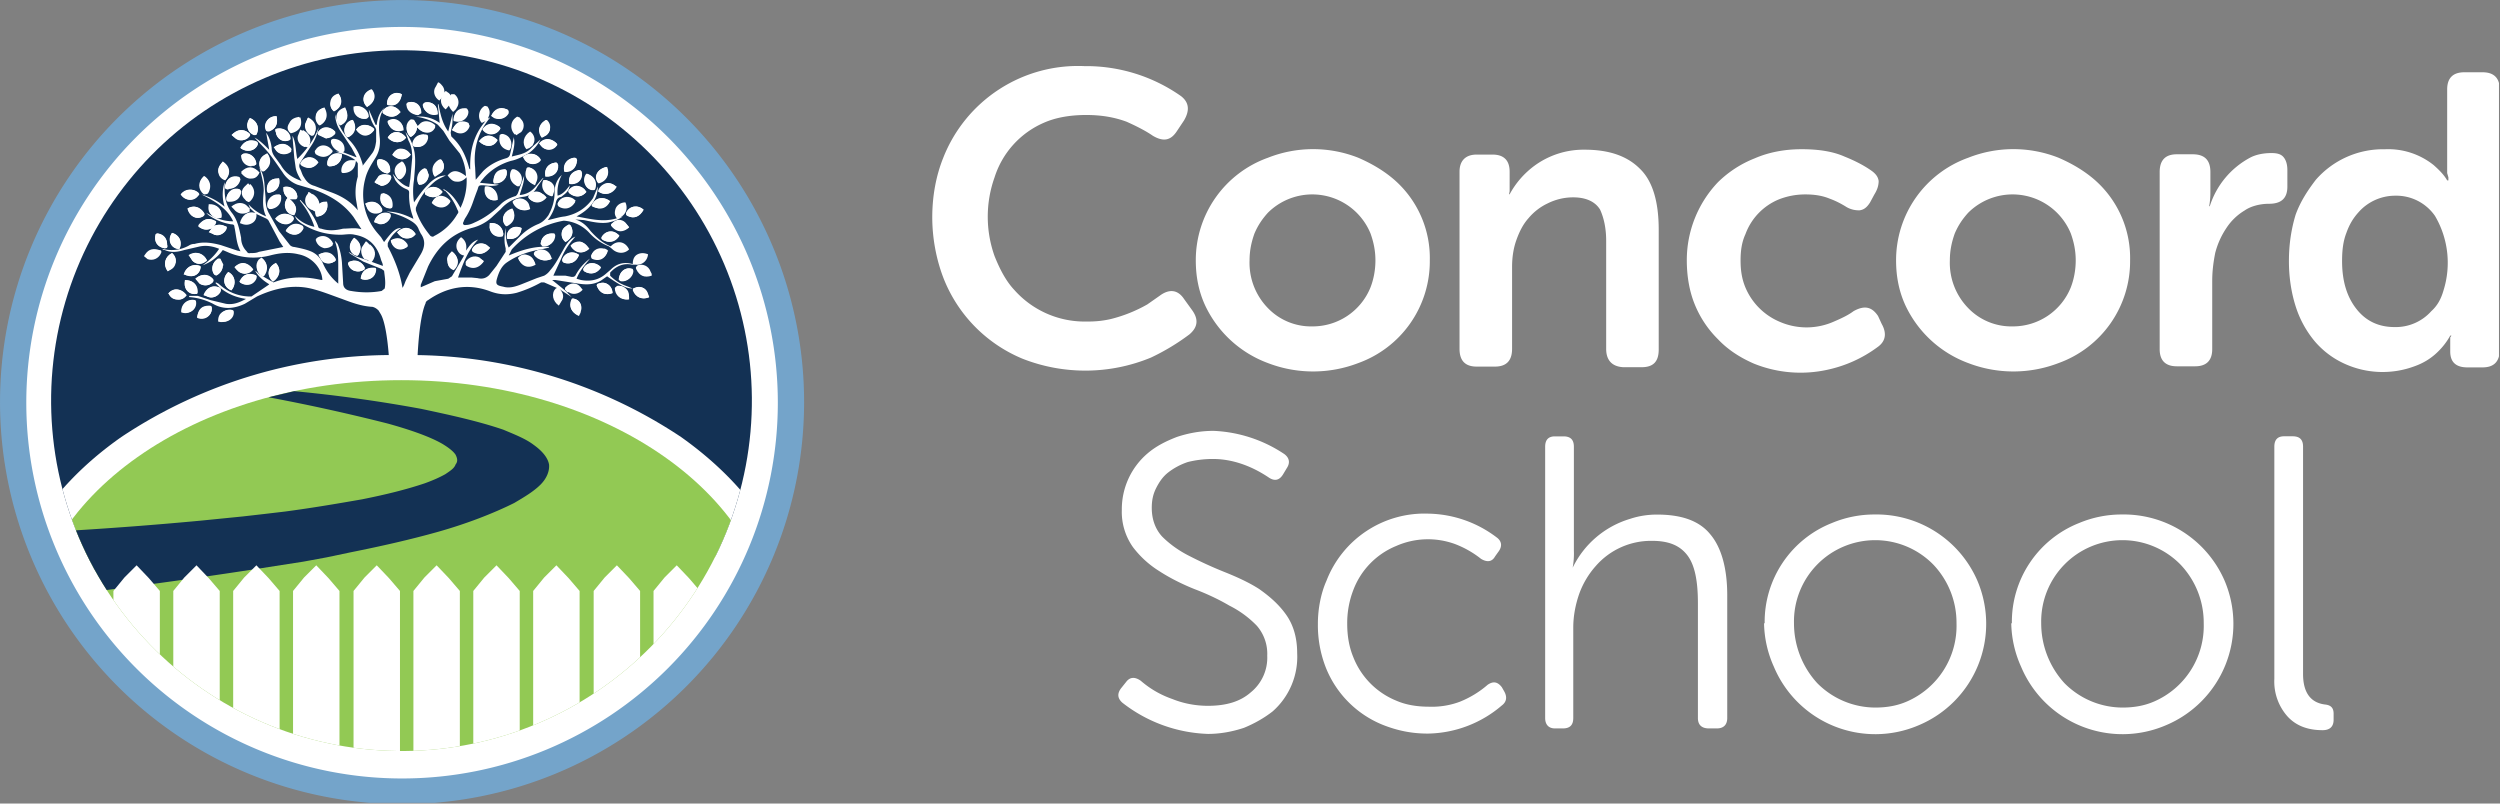 <svg viewBox="0 0 1705 548" xmlns="http://www.w3.org/2000/svg" xml:space="preserve" style="fill-rule:evenodd;clip-rule:evenodd;stroke-linejoin:round;stroke-miterlimit:2"><rect x="0" y="0" width="1705" height="548" fill="#808080" stroke="none"/><g transform="translate(-96.2 -52.7)"><path style="fill:none" d="M96.2 52.7h1704.3v547.5H96.2z"/><clipPath id="a"><path d="M96.2 52.7h1704.3v547.5H96.2z"/></clipPath><g clip-path="url(#a)"><path d="M0-125.6A62.9 62.9 0 1 1-.1.1 62.9 62.9 0 0 1 0-125.6" style="fill:#fff;fill-rule:nonzero" transform="matrix(-4.167 0 0 4.167 370.2 588.9)"/><path d="M-63.8-63.8a63.8 63.8 0 1 0 0 127.6 63.8 63.8 0 0 0 0-127.6" style="fill:#fff;fill-rule:nonzero" transform="matrix(0 -4.167 -4.167 0 366.4 61.9)"/><path d="M0-.4c0-3.5.6-6.8 1.8-9.8a23.7 23.7 0 0 1 23.1-15 27 27 0 0 1 15.8 4.9c1.3 1 1.5 2.3.5 4L40-14.5c-1 1.5-2.2 1.7-3.9.7-1-.7-2.5-1.5-4.3-2.3-1.9-.7-4-1.1-6.6-1.1-2.6 0-5 .4-7 1.3A14.5 14.5 0 0 0 10.2-7a19.2 19.2 0 0 0 0 12.9c.8 2 1.8 4 3.2 5.5a15.4 15.4 0 0 0 12 5.2 16 16 0 0 0 3.8-.4 23.5 23.5 0 0 0 6-2.4l2-1.4c1.6-1.2 3-1 4 .5l1.3 1.8c1.1 1.5 1 2.8-.4 4a36.2 36.2 0 0 1-6.3 3.8 28.1 28.1 0 0 1-21 .2 23.6 23.6 0 0 1-13-13.3C.7 6.5 0 3.1 0-.5" style="fill:#fff;fill-rule:nonzero" transform="matrix(4.167 0 0 4.167 732 202.8)"/><path d="M0 0a10.6 10.6 0 0 0 3 7.8 9.8 9.8 0 0 0 7.3 3 10.2 10.2 0 0 0 9.5-6.4c.5-1.3.8-2.8.8-4.4 0-1.6-.3-3-.8-4.4A10.3 10.3 0 0 0 3-7.8c-.9 1-1.6 2-2.2 3.4C.3-3 0-1.6 0 0m-8.8 0A17.8 17.8 0 0 1 3-16.8a20.1 20.1 0 0 1 14.8 0c2.3 1 4.3 2.2 6 3.7A17 17 0 0 1 29.5 0a17.7 17.7 0 0 1-11.7 16.8 20.6 20.6 0 0 1-14.8 0A18.4 18.4 0 0 1-7.3 7.3c-1-2.2-1.5-4.6-1.5-7.3" style="fill:#fff;fill-rule:nonzero" transform="matrix(4.167 0 0 4.167 948.4 230.3)"/><path d="M0-28.2C0-30 1-31 2.8-31h2.6c1.9 0 2.8 1 2.8 2.8V-25l-.1.5h.1a14.2 14.2 0 0 1 4.1-4.7 13.6 13.6 0 0 1 8.2-2.6c3.9 0 6.9 1 9 3.1 2.1 2 3.1 5.4 3.1 10V.9c0 2-.9 2.9-2.8 2.9h-3C25 3.7 24 2.7 24 .8v-17.7c0-2.1-.4-3.8-1-5.1-.8-1.3-2.3-2-4.4-2-1.6 0-3 .4-4.2 1a9.2 9.2 0 0 0-3.1 2.4c-.9 1-1.5 2.2-2 3.6s-.7 2.9-.7 4.4V.8c0 2-1 2.9-2.8 2.9h-3C.9 3.7 0 2.7 0 .8v-29Z" style="fill:#fff;fill-rule:nonzero" transform="matrix(4.167 0 0 4.167 1091.6 287.3)"/><path d="M0 0a18.5 18.5 0 0 1 5.1-12.8 18 18 0 0 1 6-3.9c2.3-1 4.9-1.5 7.7-1.5 2.9 0 5.2.4 7 1.2 2 .8 3.4 1.6 4.4 2.3.7.5 1.1 1 1.2 1.7 0 .7-.2 1.4-.7 2.2L30-9.5c-.5.8-1 1.2-1.7 1.3a4 4 0 0 1-2.1-.5c-.8-.5-1.7-1-2.8-1.4-1.2-.5-2.5-.7-4-.7-1.6 0-3 .3-4.3.8a9.8 9.8 0 0 0-5.5 5.7C9-3 8.8-1.6 8.8 0s.2 2.9.7 4.2a10.5 10.5 0 0 0 5.6 5.8 11 11 0 0 0 9 0c1.4-.6 2.4-1.1 3.2-1.7 1.8-1 3-.7 4 .8l.6 1.3c.9 1.6.6 2.9-.7 3.8a21.3 21.3 0 0 1-8.2 3.7 20.4 20.4 0 0 1-12-1c-2.3-1-4.3-2.3-5.9-4a17 17 0 0 1-3.8-5.7C.4 5 0 2.5 0 0" style="fill:#fff;fill-rule:nonzero" transform="matrix(4.167 0 0 4.167 1246.6 230.3)"/><path d="M0 0a10.6 10.6 0 0 0 3 7.8 9.8 9.8 0 0 0 7.3 3 10.2 10.2 0 0 0 9.5-6.4c.5-1.3.8-2.8.8-4.4 0-1.6-.3-3-.8-4.4A10.3 10.3 0 0 0 3-7.8c-.9 1-1.6 2-2.2 3.4C.3-3 0-1.6 0 0m-8.8 0A17.8 17.8 0 0 1 3-16.8a20.1 20.1 0 0 1 14.8 0c2.3 1 4.3 2.2 6 3.7A17 17 0 0 1 29.5 0a17.7 17.7 0 0 1-11.7 16.8 20.6 20.6 0 0 1-14.8 0A18.4 18.4 0 0 1-7.3 7.3c-1-2.2-1.5-4.6-1.5-7.3" style="fill:#fff;fill-rule:nonzero" transform="matrix(4.167 0 0 4.167 1426 230.3)"/><path d="M0-28.7c0-2 1-2.9 2.8-2.9h2.6c2 0 2.9 1 2.9 2.9v3.3a12.5 12.5 0 0 1-.2 2.3h.1a13.7 13.7 0 0 1 6.7-8c1-.5 2.2-.7 3.4-.7 1 0 1.6.2 2 .7.4.5.6 1.2.6 2.1v2.7c0 1.9-1 2.8-3 2.8-1.5 0-3 .4-4 1.1a9.2 9.2 0 0 0-3 2.9c-.8 1.2-1.4 2.5-1.8 4-.3 1.5-.5 3-.5 4.6V.3c0 1.9-1 2.8-2.8 2.8h-3C.9 3.1 0 2.1 0 .3v-29Z" style="fill:#fff;fill-rule:nonzero" transform="matrix(4.167 0 0 4.167 1569.1 289.6)"/><path d="M0 12.9c0 3.3.8 5.9 2.4 7.9 1.6 2 3.7 2.9 6.2 2.9a7.8 7.8 0 0 0 6-2.6c1-.9 1.6-2 2-3.4a15.1 15.1 0 0 0-1.4-12.2 7.7 7.7 0 0 0-6.5-3.3 8 8 0 0 0-6 2.7c-.9 1-1.5 2-2 3.4C.2 9.6 0 11 0 12.9m-8.7 0c0-2.8.4-5.3 1.1-7.6.8-2.2 2-4 3.3-5.7A14.6 14.6 0 0 1 7-5.4 11.9 11.9 0 0 1 15-2.8c.9.8 1.7 1.6 2.2 2.5h.2v-.5l-.2-.7v-13.7c0-1.9 1-2.8 2.8-2.8h3c1.9 0 2.8 1 2.8 2.8v42.6c0 2-1 2.9-2.8 2.9h-2.5c-1.9 0-2.8-.9-2.8-2.6v-2.3l.2-.3h-.2c-.6 1.1-1.4 2.1-2.4 3-.9.8-2 1.5-3.4 2a15 15 0 0 1-11.5-.4A14 14 0 0 1-4.5 26a16.8 16.8 0 0 1-3.1-5.7c-.7-2.2-1.1-4.7-1.1-7.4" style="fill:#fff;fill-rule:nonzero" transform="matrix(4.167 0 0 4.167 1693.5 177)"/><path d="M0 39.4c-.8-.7-.9-1.5-.2-2.4l.8-1c.6-.8 1.4-.9 2.4-.2 1.5 1.3 3.2 2.3 5.2 3 2 .8 4 1.1 5.8 1.1 3 0 5.3-.7 7-2.2a7.3 7.3 0 0 0 2.7-6 7 7 0 0 0-1.7-4.9 16.5 16.5 0 0 0-4.5-3.3c-1.7-1-3.6-1.9-5.7-2.7-2-.8-4-1.8-5.7-2.9a16 16 0 0 1-4.4-4A10 10 0 0 1-.1 7.8a12 12 0 0 1 4.2-9.2c1.4-1.2 3-2 4.8-2.7 1.8-.6 3.8-1 6-1a22.5 22.5 0 0 1 11.6 3.8c.8.6 1 1.4.4 2.3l-.6 1c-.6 1-1.4 1.2-2.4.5-3-2-6.1-3-9.1-3-1.5 0-2.9.2-4.1.5-1.2.4-2.3 1-3.2 1.7-.9.7-1.5 1.6-2 2.6s-.7 2-.7 3.2c0 1.9.6 3.5 1.7 4.7 1.2 1.2 2.7 2.3 4.5 3.2a67 67 0 0 0 5.7 2.6c2 .8 4 1.7 5.7 2.8 1.7 1.2 3.2 2.5 4.4 4.2 1.2 1.7 1.8 3.8 1.8 6.3a11.9 11.9 0 0 1-4 9.5c-1.4 1.1-3 2-4.7 2.7-1.8.6-3.8 1-5.9 1a24 24 0 0 1-14-5.1" style="fill:#fff;fill-rule:nonzero" transform="matrix(4.167 0 0 4.167 861.7 367.8)"/><path d="M0 0C0-2.4.5-5 1.4-7A17.2 17.2 0 0 1 18-18a19 19 0 0 1 11.4 4c.7.6.8 1.4.1 2.3l-.5.7c-.5.9-1.3 1-2.3.4a16 16 0 0 0-4.2-2.4 12.9 12.9 0 0 0-9.7.3 12.6 12.6 0 0 0-7 7.2 15 15 0 0 0-1 5.5c0 2 .3 3.8 1 5.5a12.7 12.7 0 0 0 7 7.1c1.6.7 3.4 1 5.4 1a13 13 0 0 0 5-.8 16 16 0 0 0 4.6-2.8c.9-.6 1.6-.5 2.3.4l.4.7c.5.9.4 1.7-.4 2.3A19 19 0 0 1 18 18c-2.7 0-5-.5-7.3-1.4a16.8 16.8 0 0 1-9.4-9.4A19 19 0 0 1 0 .1" style="fill:#fff;fill-rule:nonzero" transform="matrix(4.167 0 0 4.167 995 478)"/><path d="M0-44.4c0-1.1.5-1.7 1.6-1.7H3c1.2 0 1.7.6 1.7 1.7v17a12.7 12.7 0 0 1-.2 2.8 15.3 15.3 0 0 1 9.4-8c1.5-.5 3-.7 4.4-.7 4 0 6.9 1 8.7 3.2 1.8 2.1 2.8 5.5 2.8 10V0c0 1.1-.6 1.7-1.7 1.7h-1.3C25.6 1.7 25 1.1 25 0v-18.8c0-3.6-.5-6.2-1.7-7.8-1.2-1.6-3-2.4-5.8-2.4a12 12 0 0 0-9.2 4.1 14 14 0 0 0-2.7 4.5c-.6 1.7-1 3.6-1 5.6V0c0 1.1-.5 1.7-1.7 1.7H1.6C.6 1.7 0 1.1 0 0v-44.4Z" style="fill:#fff;fill-rule:nonzero" transform="matrix(4.167 0 0 4.167 1150 542.4)"/><path d="M0-.3a14.5 14.5 0 0 0 3.8 9.8 13.4 13.4 0 0 0 9.5 4c1.9 0 3.6-.3 5.2-1A13.5 13.5 0 0 0 26.6-.3a13.8 13.8 0 0 0-3.8-9.6A13.3 13.3 0 0 0 0-.3m-4.8 0a17.4 17.4 0 0 1 11-16.4 18 18 0 0 1 7-1.4A18 18 0 0 1 30-7.3a18 18 0 0 1-9.6 23.7A18 18 0 0 1-3.3 6.8 18 18 0 0 1-4.9-.3" style="fill:#fff;fill-rule:nonzero" transform="matrix(4.167 0 0 4.167 1319.7 479)"/><path d="M0-.3a14.5 14.5 0 0 0 3.8 9.8 13.4 13.4 0 0 0 9.5 4c1.9 0 3.6-.3 5.2-1A13.5 13.5 0 0 0 26.6-.3a13.8 13.8 0 0 0-3.8-9.6A13.3 13.3 0 0 0 0-.3m-4.8 0a17.4 17.4 0 0 1 11-16.4 18 18 0 0 1 7-1.4A18 18 0 0 1 30-7.3a18 18 0 0 1-9.6 23.7A18 18 0 0 1-3.3 6.8 18 18 0 0 1-4.9-.3" style="fill:#fff;fill-rule:nonzero" transform="matrix(4.167 0 0 4.167 1488.3 479)"/><path d="M0-44.7c0-1.1.5-1.7 1.6-1.7H3c1.2 0 1.7.6 1.7 1.7v37.2c0 3 1.2 4.7 3.6 5 1 .1 1.4.6 1.4 1.5v1c0 1.1-.6 1.7-1.8 1.7-2.4 0-4.3-.7-5.7-2.2A8.6 8.6 0 0 1 0-6.7v-38Z" style="fill:#fff;fill-rule:nonzero" transform="matrix(4.167 0 0 4.167 1647.3 543.6)"/><path d="M0-122.9A61.5 61.5 0 1 0 .1.1a61.5 61.5 0 0 0-.1-123M0 4.3a65.8 65.8 0 1 1 .1-131.6A65.8 65.8 0 0 1 0 4.3" style="fill:#74a4ca;fill-rule:nonzero" transform="matrix(4.167 0 0 4.167 370.2 583.2)"/><g transform="matrix(4.167 0 0 4.167 .2 .7)"><clipPath id="b"><path d="M61.3 27.7a57.3 57.3 0 1 0 54.9 100.7A57.3 57.3 0 0 0 61.3 27.7Z" clip-rule="nonzero"/></clipPath><g clip-path="url(#b)"><path d="M-77.7-77.7c-27.4 0-49.6 34.8-49.6 77.7 0 43 22.2 77.7 49.6 77.7C-50.3 77.7-28 42.9-28 0c0-43-22.2-77.7-49.6-77.7" style="fill:#133154;fill-rule:nonzero" transform="matrix(0 -1 -1 0 87.2 -10.5)"/><path d="M0 94.2a80 80 0 0 1-45.8-13.4c-12.7-9-19.7-20.9-19.7-33.7 0-12.8 7-24.8 19.7-33.7A80 80 0 0 1 0 0a80 80 0 0 1 45.8 13.4c12.7 9 19.7 20.9 19.7 33.7 0 12.8-7 24.8-19.7 33.7A80 80 0 0 1 0 94.2" style="fill:#fff;fill-rule:nonzero" transform="translate(88.7 70.6)"/><path d="M0-25.1c.7 1 2 1 2.7.2.3-.4.3-.5 0-.7-1-.6-2-.5-2.7.5m-25.5 1.5v-.1c.6 0 1-.3 1.4-.7v-.3c-.3-.4-.8-.7-1.4-.7-.6 0-1 .2-1.4.7 0 .2-.1.4.1.5l1.3.6m34.8.8.4.4c.6.8 1.8.8 2.4 0 .2-.2.2-.3 0-.5-.9-.8-2-.8-2.8.1m7.8 5c-.8 1-.3 2.4 1 2.6.2 0 .3 0 .4-.3.3-1.1-.2-2-1.4-2.4M6.4-9C5.1-9.5 4-8.8 4-7.6c0 .3 0 .4.3.4 1.2 0 2-.6 2.1-1.8m-41.6-12.2c-1.2.4-1.7 1.7-.9 2.6.2.3.4.3.6.1.9-.7 1-1.8.3-2.7m9.3-7.5c-.7.2-1.2.6-1.3 1.3 0 .6 0 1.2.6 1.6 1.2-.7 1.4-1.8.7-3m32.6 8.2.4.6c.5.7 1.7.7 2.3.1.2-.2.2-.3 0-.5-.6-.8-1.7-1-2.7-.2m-27.8 17c-.1 0-.4 0-.7.2l-.2.2c.2.6.5 1 1 1.2.6.2 1.2.1 1.6-.2.1-.1.2-.3.1-.4-.3-.6-.8-1-1.8-1m-16.4 1.4c-.9-1.2-2-1.3-3-.4.4.6.8 1 1.5 1.1.6 0 1.1-.2 1.5-.7m9-12.7c0 .3-.3.5-.4.8-.3.7 0 1.6.7 2 .3.2.5.2.6-.2.6-1 .3-2-.8-2.6m-5.4 4.4.3.3c.8.8 1.9.8 2.5 0 .2-.3.2-.4 0-.7-1-.7-2-.5-2.8.4M-48.4 2c-.8-1.1-2.1-1.3-3-.3.4.6.8 1 1.6 1 .6 0 1-.2 1.4-.7m14.3-24.2.3.5c.6.8 1.8.8 2.5.2v-.5c-.8-1-1.8-1-2.8-.2m15 15.4-.6.9c-.3.6-.1 1.5.4 2 .3.1.5.2.7-.1.7-1 .6-2-.4-2.8M10.5-14c-.2-.2-.4-.5-.7-.6-.7-.5-1.6-.3-2.1.3-.1.2-.2.3 0 .5.8.9 2 .8 2.8-.2m-31.4-14.9v.5c0 1 1 1.7 2 1.5l.3-.3c0-1.1-1.2-2-2.3-1.7m7.5 1c-.7-1.2-2-1.3-2.8-.4-.2.3-.2.4 0 .6 1 .7 2 .6 2.8-.3M22.3-.6l.3.3c1 .2 2.1-.7 2.1-1.7l-.1-.3c-1-.4-2.2.4-2.3 1.7M6-15.8c.8-1 .5-2.2-.5-2.7-.4-.2-.5-.1-.7.3-.3 1 0 2 1.2 2.4m-55.3 1.3c.7 1.1 2.1 1.2 2.8.2.2-.1.2-.3 0-.5-.8-.7-2-.6-2.8.3m32.8-1.4c.8-.1 1.5-.7 1.6-1.4l-.1-.3c-.5-.3-1.5-.3-2 .2l-.6 1 1.1.5m38.4.1c-.5-.4-1-.6-1.7-.4-.6.2-1 .6-1.2 1.2 1.1.8 2.4.4 3-.8M19.4-2.5c-.9-1-2.2-1-2.8 0-.2.3-.1.5.1.6 1 .6 2 .4 2.7-.6m-66.1 8.2c1.1.5 2.3-.2 2.4-1.4 0-.3 0-.5-.4-.5-1.2 0-1.8.6-2 1.9m24.1-34.4c-.6.2-1.2.6-1.3 1.4 0 .6.1 1.1.6 1.5 1.2-.7 1.5-1.7.7-3m49 16.9c-1-1-2.4-.7-2.9.4 0 .3 0 .4.2.5 1 .5 2 .2 2.6-1m-77.9 5.8c0-1-.6-1.7-1.6-1.9 0 0-.3 0-.3.2-.3 1.1.3 2 1.4 2.2.5 0 .5 0 .5-.5m65-12c1.1.2 2.1-.7 2-1.8 0-.4-.1-.5-.5-.5-1.1.2-1.8 1.1-1.5 2.3m-51.2-1h.5l.2-.4c0-1-1.1-1.8-2.1-1.5l-.3.2c0 1 .7 1.8 1.7 1.8m-3.5 5.8c1 0 1.7-.6 1.8-1.6l-.2-.3c-1-.3-2 .2-2.2 1.3 0 .5 0 .6.5.6m55.6-3c1.3.2 2.2-.6 2-1.8 0-.3-.1-.4-.5-.4-1.1.3-1.7 1-1.5 2.3M-41.1 1.2c.9-1 .6-2.4-.5-3-1 1-.8 2.5.5 3m1.4-1.3c1 .7 2.2.5 2.7-.6.1-.4.1-.5-.3-.6-1.1-.4-2 0-2.4 1.2M-47-.7l.7.8c.6.4 1.5.4 2-.1.3-.2.3-.4 0-.7-.7-.8-1.8-.8-2.7 0m20.1-19c-.7-1-2-1.1-2.7-.2-.3.3-.3.4 0 .7 1 .6 2 .5 2.7-.5M17-14.9l-.3-.4c-.7-.7-1.8-.7-2.5 0-.2.2-.2.4 0 .6 1 .8 2 .7 2.8-.2m3.9 1.5c-1-.8-2.3-.6-2.8.4-.1.3 0 .5.3.6 1 .5 2 .1 2.5-1m-36.4-4.5.4-.3c.1-1.2-.5-2-1.7-2l-.3.1c-.3 1 .5 2 1.6 2.2m-18.3-7.3v.6c.2 1 1.1 1.6 2 1.3.2 0 .4-.2.4-.3 0-1.2-1.3-2-2.4-1.6m-7.2 1 .6.5c.7.5 1.7.4 2.2-.2.2-.2.3-.4 0-.6-.9-.8-2-.7-2.8.3M20.4-19c-1.6.3-2.2 1.6-1.4 2.7 1.3-.3 1.9-1.5 1.4-2.7M-23-21c-1.2-.5-2.4.3-2.4 1.5 0 .2.1.4.4.4 1.2 0 2-.8 2-2m33.3 3.6c1.2.2 2.2-.6 2-1.8 0-.3-.1-.5-.4-.4-1.2.2-1.8 1-1.6 2.2m-61.1 9.3c-.8 1-.3 2.4.9 2.6.2.1.3 0 .4-.2.3-1.1-.2-2.1-1.3-2.4m21-16.9-.4 1c-.2.7.2 1.5 1 1.8.2.1.3 0 .4-.2.5-1 .2-2-1-2.6m34.2 3.4c.6-1.2 0-2.5-1.2-2.6-.3 0-.4 0-.4.3-.2 1.2.4 2.1 1.6 2.3M-46.9 2.9c-1.2-.4-2.4.6-2.3 1.8 1.4.5 2.6-.5 2.3-1.8m2.2-15.7c-.1.7 0 1.3.5 1.8.4.4 1 .5 1.5.3.2-1.3-.7-2.2-2-2m58.3 6c1.1-.7 1.4-1.7.8-2.7l-.2-.2c-.6.3-1 .6-1.2 1.2-.1.7 0 1.2.6 1.7m-61.8-5.5c.3 1.3 1.4 1.9 2.5 1.3.2-.2.3-.3.2-.5-.6-1-1.7-1.4-2.7-.8m5.7 9.4h.1l-.5-1c0-.2-.3-.2-.4-.1-.9.5-1.2 1.7-.6 2.5l.3.2c.7-.3 1.1-1 1.1-1.6m42-20.4c1 1.1 2.4 1 3-.2-1-1-2.2-1-3 .2m3 9.6c.1-1.3-.8-2.3-2-2.1-.3 1.4.6 2.5 2 2.1m-26-17.4c-.7.3-1.2.7-1.3 1.4-.1.6 0 1.1.5 1.5 1.3-.6 1.5-1.8.8-2.8M1.2-9.8v.8c.1 1 1 1.6 2 1.4.1 0 .2-.1.2-.4 0-1.1-1-1.9-2.2-1.8M-48.6-.4c-.4 1.2.4 2.3 1.6 2.2.3 0 .4 0 .4-.4 0-1.1-.8-1.9-2-1.8m12.4-3.7-.3.5c-.6.8-.5 1.9.3 2.4.2.1.3.2.5 0 .7-1 .6-2.1-.5-3m-5.4-11.2c1 0 1.8-.6 2-1.6l-.2-.3c-1.1-.3-2 .2-2.3 1.3 0 .5 0 .6.5.6m8.3-1.7h-.3c-1.1 0-1.8.9-1.6 2 0 .3 0 .4.5.3 1.1-.3 1.7-1.1 1.4-2.3m-6.3-5c1 .8 2.4.5 2.8-.5.1-.3 0-.5-.2-.6-1-.4-2 0-2.6 1m51 8 .2-.8c.1-.8-.4-1.7-1.2-1.8-.2 0-.4-.2-.5.1-.4 1.1.2 2.2 1.4 2.5M14.5-6c.7 1.2 2 1.3 3 .4-.4-.6-.8-1-1.5-1.1-.6 0-1.2.2-1.5.7m-13-21.3.4.3c1 .4 2 0 2.4-.8 0-.3 0-.5-.3-.6-1-.4-2 0-2.5 1M-51.5-2c.7-.2 1.2-.6 1.3-1.4 0-.6-.1-1-.6-1.5-1.2.6-1.5 2-.7 3M1.2-5.7l-.5-.5c-.9-.5-1.9-.2-2.3.6-.2.2-.1.3 0 .5 1 .6 2 .4 2.8-.6m-15.9-7.1c0-1-.5-1.7-1.5-1.9l-.3.2c-.4 1 .1 2 1 2.2.7.2.8 0 .8-.5m-19-14.5c-1.2-.1-2.1 1-1.7 2.2 0 .2.2.3.5.2 1-.3 1.5-1.1 1.2-2.4m-8.8 7.4c-.4.5-.8 1-.7 1.8.2.6.5 1 1.1 1.2 1-1 .8-2.2-.4-3m23.7-9c1.2-.7 1.5-1.8.7-2.8-1.4.5-1.8 2-.7 2.9m28.6 5 .7-.4c.6-.6.8-1.5.3-2.2-.2-.3-.4-.4-.7-.1-.9.6-1 1.7-.3 2.7M-5-25l.8.4c.8.3 1.6 0 2-.8.2-.4.1-.5-.3-.7-1-.4-2 0-2.5 1.1m-23.6-2-.4.9c-.2.7.2 1.6 1 2 .2 0 .4 0 .5-.3.4-1 0-2-1-2.5m49 21.7-.7-.3c-.9-.3-1.7.3-2 1 0 .4 0 .5.3.6 1.1.4 2-.1 2.4-1.3m-28.8-7.9c1 1 2.3 1 3-.1-1-1.2-2.5-1.1-3 .1m23.5-.2-.5-.4c-.8-.5-2-.2-2.4.7 0 .2 0 .3.2.5 1 .6 2.1.3 2.7-.8m-39.7 7c-.5-1.2-1.8-1.6-2.8-.8.2.8.7 1.2 1.4 1.4.5 0 1-.1 1.4-.5m34-.2.3.4c1 .2 2-.7 2-1.8l-.1-.2c-1.2-.3-2 .5-2.2 1.6M-19.2-13l.3.6c.4.8 1.4 1.1 2.1.7.4-.1.5-.3.3-.6-.6-1-1.6-1.3-2.7-.7m-26.3-4.5c-1 .9-1 2.2 0 2.8.3.2.4.2.6 0 .6-1 .4-2.1-.6-2.8m13.3 8.9c1 1 2.3.8 2.9-.3 0-.2 0-.4-.2-.5-1-.6-2-.3-2.7.8m-2 8.3c1-.8 1.3-2 .4-3-1.3.6-1.6 2.1-.5 3m-14.5-1.1.5.2c1 .3 1.9-.2 2.1-1.1 0-.2.2-.4-.1-.5-1.2-.4-2.2.2-2.5 1.4m29 .6.3.1c1 .3 2-.3 2.1-1.4 0-.3 0-.4-.3-.4-1.2-.1-2 .5-2.2 1.7m10.4-23.5c-1 0-1.7.7-1.8 1.7l.1.2c1.1.4 2.1-.2 2.3-1.3 0-.5 0-.6-.6-.6m-1-3.2.5-.3c0-1.3-.9-2-2-1.8-.3 0-.4.2-.3.5.1.9.9 1.5 1.9 1.6M-45.6 2c.3 0 .5.2.8.3.8.2 1.7-.2 2-1 0-.3 0-.5-.3-.6-1.1-.4-2 .1-2.5 1.3M24-9.1l-.5-.6c-.6-.6-1.6-.6-2.3 0-.2.1-.2.3 0 .5.8.9 1.8 1 2.8.1M5-12c-1.4.3-2 1.4-1.4 2.4.2.3.3.4.6.2 1-.6 1.3-1.5.7-2.6M-43 6.3h.4c1 .2 2-.6 1.9-1.6 0-.2-.2-.3-.3-.3-1-.2-2.1.4-2 1.9M-13-19.8l-.6.3c-.7.6-.8 1.6-.3 2.3.2.3.4.3.7.1.8-.7 1-1.7.2-2.7M.2-3.6-.5-4c-.8-.4-1.7-.1-2.1.6-.2.3-.2.4 0 .6 1 .6 2 .4 2.8-.7m-4.9-23 .5.1c1 .1 1.9-.7 1.9-1.6 0-.3-.2-.5-.5-.5-1.1 0-1.9.8-1.9 2M8.7-3c-.2-.7-.6-1.2-1.3-1.4-.6-.2-1.1 0-1.5.4.5 1.3 1.6 1.7 2.8 1M-8.8-17.7l-.3-.9h-.3c-1 .3-1.5 1.5-1 2.5 0 0 .1.1.2 0 .8 0 1.4-.8 1.4-1.6M-48-4.5l.6.9c.6.6 1.5.6 2.1.1.2-.1.3-.2.1-.4-.6-1-1.7-1.3-2.8-.6m10-11.7-.7.7c-.5.6-.4 1.5.1 2 .2.3.4.3.6.1.8-.8.9-1.9 0-2.8m43.3-8.1.7-.5c.6-.7.6-1.7 0-2.3-.2-.1-.3-.2-.5 0-1 .7-1 2-.2 2.8M-33-14.4h-.6c-1 0-1.7 1.1-1.4 2 0 .2.2.3.3.3 1.2-.1 2-1.1 1.7-2.3m3.2-12.7c-.7.1-1.3.3-1.6 1-.3.5-.3 1 0 1.6 1.5-.3 2-1.3 1.6-2.6M27.3 2.3l-.3-.8c-.4-.8-1.3-1-2-.7-.3 0-.4.1-.3.4.4 1.1 1.5 1.6 2.6 1.1m-48.5-29c-1.2.3-1.8 1.7-1 2.6.1.2.3.3.5.1 1-.6 1.1-1.7.5-2.7m29 14.5-.2-.7a1.6 1.6 0 0 0-2.3-.7c-.2.2-.3.3-.1.5.5 1.1 1.5 1.5 2.6 1m-33.3-1.2h-.5c-1 .2-1.6 1.2-1.3 2.2 0 .1.1.3.4.2a1.8 1.8 0 0 0 1.4-2.4m7.8 3.3.9.3c.7.2 1.6-.4 1.8-1.2 0-.2 0-.4-.2-.5-1.1-.4-2.2.2-2.5 1.4m2.7 3.1c.3 1.3 1.5 1.8 2.5 1.1.3-.1.3-.3.1-.5-.6-1-1.6-1.2-2.6-.6m7.7-20.7c0-.5-.1-1-.5-1.5-.4-.4-1.2-.6-1.7-.4l-.2.4a1.8 1.8 0 0 0 2.4 1.5m-8.2 3.8c.9 1 2.3 1 3 0-.9-1.2-2.3-1.2-3 0M-10.9-8c-.8-1.2-2-1.3-3-.3.4.6.8 1 1.6 1 .6 0 1-.2 1.4-.7m-10.1.6c-1 1-.9 2.2 0 2.8.5.2.6.2.8-.2.5-1 .2-1.9-.8-2.6m7.8-23.5c-1.1-.5-2.2.1-2.4 1.3 0 .4 0 .5.4.5 1 .1 1.8-.5 2-1.8m24.6 27-.2-.5c-.4-1-1.5-1.4-2.4-.8-.2.1-.3.2-.1.5.5 1 1.6 1.3 2.7.7M24 2.7c0-.5 0-1-.2-1.4-.3-.5-1-.9-1.7-.8l-.3.3c0 1.2 1 2 2.2 1.9m-50.8-7.3.4.7c.5.7 1.4.9 2.1.4.3-.1.4-.3.2-.6-.6-1-1.6-1.2-2.7-.5m12-16.4c1 1 2.3 1 3 0-.4-.5-1-1-1.6-.9-.6 0-1.1.4-1.4 1m8.2 6c-.8-1-2.1-1.1-2.8-.1v.5c1 .7 2.1.6 2.8-.4m8.8-1.4c1 0 1.8-.8 1.8-1.8 0-.5-.2-.5-.6-.4-1 .2-1.5.8-1.6 1.8 0 .3 0 .5.4.4M-36.5-18c-.9-1-2-1-3 0 .4.5 1 1 1.7.9.6 0 1-.3 1.3-1m28.6.6.8-.4c.8-.4 1-1.4.5-2.1-.1-.2-.2-.3-.5-.2-1 .6-1.4 1.6-.8 2.7m30.3 9.8-.4-.4c-.8-.6-1.8-.4-2.4.4-.2.3-.2.5.2.7 1 .5 2 .3 2.6-.7m-43-17.4c.6 1 2 1.2 2.7.3.2-.2.3-.4 0-.6-.9-.7-2-.6-2.7.3M-4.8-28c.2-.2.5-.4.6-.7.5-.7.3-1.7-.4-2.2h-.5c-.8 1-.6 2 .3 2.9M15.8-4.6c-1-.7-2.2-.4-2.7.7 0 .3 0 .5.3.6 1.1.3 2-.2 2.4-1.3M-12.9-25c0-1.2-1.1-2-2.2-1.6-.3 0-.4.2-.3.5.4 1.1 1.4 1.5 2.5 1.1m-11.6 3.5c-.8-1-2.2-1.1-2.8-.1-.2.2-.1.3 0 .5 1 .7 2 .6 2.8-.4M-38-27c-.8 1.1-.5 2.4.6 2.8.3 0 .4 0 .5-.3.4-1 0-2-1.1-2.5M21.3 1.7c0-.6-.3-1.2-.8-1.5-.5-.3-1-.3-1.6-.1-.2.1-.2.2-.1.5.4 1 1.3 1.5 2.5 1M-5-5.1c-.5.5-.8 1-.7 1.8.1.6.4 1 1 1.2 1-.9.9-2.1-.3-3M8.6-16l.2-.5c.5-1 0-2-.8-2.3-.3-.1-.5 0-.6.3-.4 1 0 2 1.2 2.5m7.2 21.4c.1-.3.3-.5.3-.8.3-.8-.1-1.7-1-2-.2-.1-.4 0-.5.3-.4 1 0 2 1.2 2.5M-44-9.2l.2-.4c.2-.4.2-.5-.3-.7-.9-.4-1.7 0-2.3.7-.2.3-.1.4.1.5.6.4 1.2.5 2 .1l-.5.7 1 .4c.7.3 1.5-.2 1.8-.9.2-.3.1-.4-.2-.5a2 2 0 0 0-1.8 0m33.3-16.2.3.3c.8.8 2 .8 2.5 0 .1-.2.3-.3 0-.5-.5-.6-1.5-.8-2.2-.3l-.5.4-.6-1c0-.1-.3-.2-.4 0-1 .5-1 2-.2 2.7.6-.3 1-.8 1.1-1.6m-20.9 11.8h1c.2 0 .3-.2.3-.3 0-1.2-1.1-2-2.2-1.7-.1.9 0 1.2.7 1.8h-.1c-.4.4-.5 1.3-.3 1.8.2.6.8 1 1.4 1 .6-1 .3-1.8-.8-2.6" style="fill:#fff;fill-rule:nonzero" transform="translate(102 58.8)"/><path d="m0-33.8-1-.9-.3-.7c.8.9 1.7 1.5 2.9 2-.7-1.4-.5-2.8-.4-4.2 0-1.2-.3-2.3-.6-3.4l-.1-.4c.5.8.7 1.6.8 2.5l.2 2.4c0 1 .1 1.7.5 2.5L3.7-31l1.8 2.3c.2.2.5.3.7.3 1 .2 2 .4 2.9.8.8.4 1.4 1 1.8 1.9a8.7 8.7 0 0 0 2.5 3.3V-25.2c0-1.3 0-2.6-.5-4v-.2l.4.5c.4 1 .6 1.9.7 3l.2 3.4c0 .8.5 1.2 1.3 1.3 1.7.3 3.4.3 5 0l.5-.4c.2-1 0-2-.1-2.9l-.4-.3-3-1.2-2-1.2a1 1 0 0 1-.4-.4l1.1.7 2.3.8 2.2.8c0-.4-.2-.7-.3-1-.6-2.3-2-3.7-4.3-4.1-.8-.2-1.6 0-2.3 0-2.4 0-4.5-.6-6.5-1.9-.4-.3-.8-.6-1-1.2a6 6 0 0 0 3.2 1.8A13 13 0 0 0 7.1-36l.1-.1.9 1c.8 1 1.5 2 2 3.3 0 .2.2.4.5.4 1.2.4 2.4.3 3.6 0 1 0 2-.2 3 .1l-1.3-2c-1.7-2.3-4-3.6-6.5-4.5l-2.7-.8a5 5 0 0 1-2.4-2c-1-1.4-2-3-3.2-4.2l-1.4-1.5c.8.4 1.6 1.2 2.4 2l-.5-2.8c.5.7.8 1.6.9 2.5 0 .7.3 1.2.7 1.7l.8 1.1c.8 1.4 2 2.1 3.4 2.6-.5-.8-.9-1.5-1-2.4L6.2-43l-.3-3.6c.6 1.1.5 2.5.8 3.8 1.5-1.5 2.8-3.2 3.5-5.2A7.8 7.8 0 0 1 9-45l-1.7 2.6c-.3.4-.4.8-.1 1.3.2.4.3.9.6 1.3.4.7.9 1.2 1.7 1.4l2.6 1c1.7.6 3.3 1.5 4.5 3l-.3-1.8a9 9 0 0 1 .3-3.7V-42c0-.2-.2-.3-.3-.5l-.1.5c-.2 1-1 1.5-2 1.5-.2 0-.3-.1-.3-.4 0-1 .8-1.8 1.8-1.7h.5c-1-.8-2.1-1-3.2-1.4h.6c-.8-.3-1.2-.8-1.4-1.5 0-.4 0-.5.4-.6 1 0 2 .7 1.8 2l-.2.2 2.1.8h.1l-.8-1.5-2-3a5 5 0 0 1-.7-2.5 10 10 0 0 0 2.5 4.4c1 1.1 1.6 2.4 2 3.8v.2l1.6-2.1c.4-.6.5-1.2.6-1.9v-1.9l-.1-.3c-.7-.9-1-2-1.1-3l1.1 2.5h.2c.1-1 .4-2 1.3-2.8-1.1 1.5-1 3.3-.8 5 .1 1.2-.1 2.2-.7 3.2-.7 1.1-1.4 2.2-1.7 3.5a9.7 9.7 0 0 0 2 8.8l.6.7.5.8c1.5-2 2-2.3 2.8-2.3a5.3 5.3 0 0 0-2.2 2.5v.5c1.1 2.1 2 4.3 2.4 6.7v.1c.3-.4.4-.9.6-1.3l.6-1.2 1.8-3c.7-1.2.8-2.3 0-3.4l-.3-.6c-.3-.9-1-1.3-1.7-1.7-1.1-.6-2.3-1-3.6-1.3 1.6 0 3 .5 4.4 1.2l-.1-.4a10 10 0 0 1-.6-3.8c0-.3 0-.4-.3-.6-.8-.3-1.5-.8-2-1.6l-.4-1c1.2 1.5 1.9 2 2.7 2.2l.2-1.4.3-3.4c0-1-.1-1.9-.6-2.8l-.5-1.4c.8 1 1.3 2.2 1.5 3.4.2 1.5 0 3-.1 4.4-.2 1.2-.2 2.5 0 3.7.7-1 1.4-2 2.2-2.8.8-.9 1.8-1.6 3-1.6-.6.3-1.3.6-1.8 1a10.4 10.4 0 0 0-3.1 4.3v.4c.5 1.6 1.4 3 2.4 4.2.2.1.4.2.6 0a9 9 0 0 0 3.8-3.6c.2-.2.2-.4 0-.7a9.3 9.3 0 0 0-2-3.1c-.2 0-.3-.2-.3-.3 1.3.7 2.1 1.8 2.8 3.1a10 10 0 0 0 1-5c-.5.5-1 .8-1.7.7-.6 0-1-.5-1.4-1 .8-1 1.7-.9 3 .1a8.2 8.2 0 0 0-1-3.7l-1.7-2.1-1-1.6-.9-1c-1-.7-2.2-1.1-3.4-1.3H26c1.5-.2 2.9.2 4 1l-.3-3 .1-.1c.3 1.6.6 3.1 1.6 4.5l.7-2.9v1.1c0 .7-.2 1.4-.3 2l.1.6.4.4c1.3 1.3 2 2.9 2.5 4.7 0 0 0 .2.2.3-.1-2.9.5-5.6 2.5-7.9l-.6.3c-.8-.8-.5-2.3.5-2.8l.4.1c.4.5.5 1.1.2 1.7l-.1.3.3-.2v.1c-2 2.4-2.7 5.1-2.4 8.1l.1 2 1.2-1.4c1-1 2.3-1.7 3.7-2.1.4-.1.6-.3.7-.6l.6-2.7v-.2c.3 1 0 2-.3 3.2 1.1-.3 2.1-.4 3-1.2l.5-.5 1.2-1.1a6 6 0 0 1-2 2.3c-.9.5-1.8 1-2.8 1.2a9.5 9.5 0 0 0-4.4 2.7l-.5.6-.2.3 3.1.3c-.8.3-1.7.2-2.5.1-.8 0-.8 0-1 .7a56 56 0 0 0-.7 1.9c-.3.9-.7 1.8-1.2 2.6a3 3 0 0 0-.4.8c-.2.3 0 .6.4.5.5 0 1-.2 1.4-.4 1.6-.7 3-1.7 4.3-3 .6-.6 1.4-1 2.3-1.3.2 0 .4-.3.5-.5l1-2.8v-.2c.1 1.2-.4 2.2-.7 3.3 1.1-.1 2-.6 2.7-1.5l1-1.2.2-.1-1 1.4c-.5 1-1.3 1.6-2.4 1.7a6 6 0 0 0-3.6 2l-1.2 1.1c-1 1-2.3 1.7-3.6 2-3.4 1-5.6 3.2-7.1 6.3l-1.2 3v.4l2.3-1 2.2-.4.6-.4 2-3.4c-.7-.1-1-.6-1.2-1.1-.2-.8.1-1.4.7-1.9.7.5 1 1.2.8 2.2.6-.8 1-1.5 2-1.8-1.7 1.7-2.5 4-3.3 6.2h2.2l1 .1c.8.2 1.4 0 1.9-.5l1.2-1.5 1.5-2.3v-.6c-.3-1-.2-2.2 0-3.3 0 1 0 2.1.5 3.2l1.9-1.9a9 9 0 0 1 2.8-1.9c.8-.3 1.3-.8 1.8-1.5.6-1.1 1-2.3 1-3.6 0-1 .2-1.8.8-2.6l.4-.4a6 6 0 0 0-.7 3.4c.7-.2 1.2-.6 2-1.7-.1.7-.4 1.1-.9 1.5l-.5.4c-.6.1-.8.5-.9 1-.2 1-.7 2-1.3 2.8 1-.2 1.8-.5 2.8-.6 2-.4 3.5-1.4 4.6-3l.8-1.9c-.1 2.4-1.5 3.8-3.5 4.9 2.2.4 4.4 1 6.6.3-.4-.5-.4-1-.2-1.6.3-.7 1-1 1.6-1 .4.9.2 1.9-.9 2.5l.5-.2c-.7.5-1.5.8-2.4 1-1.3.2-2.6-.1-4-.4l-1.4-.1.3.1c1 .4 1.6 1 2.2 1.8.9 1 2 2 3.3 2.5 1-1.1 2.4-.8 3 .5-.8.8-2 .7-2.8-.1l-.5-.4a8.4 8.4 0 0 1-3.2-2.2 6.2 6.2 0 0 0-4.2-2 15 15 0 0 0-8.5 4.7l-.5 1c2.1-.9 4.3-1.6 6.6-1.4v.1l-1.3.3c-2 .3-4 1-5.7 2.2-.8.6-1.2 1.5-1.5 2.5-.3 1-.1 1.2 1 1.4 1 .3 2 0 3-.4l2.5-1 1.2-.4a3 3 0 0 0 1-.9c.7-.8 1.2-1.7 1.7-2.6.6-1 1-2 2-2.7l.4-.2-.4.5c-.9 1-1.5 2.1-2 3.3l-1.2 2.6h2l1 .2c.3 0 .4 0 .6-.2a8 8 0 0 1 2.4-2.8c-.8 1-1.7 2-2.2 3.3l.7.2c1.6.3 3 0 4.2-1.1l.7-.6c1-1 2.2-1.3 3.6-.9 0-.7.2-1.3.8-1.6.6-.3 1.2-.2 1.7 0-.1 1.1-1 1.8-2 1.7h-.6c-1.4-.3-2.6.2-3.6 1.3v.5a7 7 0 0 0 2.7 1.7l1 .4c-1 0-1.9-.4-4.2-2l-1 .7c-1.2.7-2.4.7-3.7.5l-3.8-.6h-.5l2.1 1.7.3.3.8.8-2-1.3-.2-.1-2.3-1h-.5a20 20 0 0 1-4 1.7c-1.6.4-3 .3-4.5-.3-3.6-1.3-7-.6-10 1.5-.2.1-.4.3-.4.5-1.1 2.4-1.4 9-1.4 11.6 0 2.6.7 9.1 1 11.8.4 2.9 1.2 9.6 2.3 12.3.3.7.3.9-.5 1.1-.9.3-1.8.4-2.6.5l-.5.1h-2.8l-2.2-.3-1.4-.5c-.2-.1-.3-.3-.1-.6 1.1-2.4 1.7-9 2.2-11.6l.4-3a67.2 67.2 0 0 0-.3-10c0-2.1-.4-8-1.5-9.7l-.3-.5c-.3-.3-.6-.5-1-.6-1.8-.1-3.4-.7-5-1.3-1.7-.6-3.4-1.3-5.1-1.7-3-.7-6 0-8.8 1.3l-2 1.2c-1.7.8-3.5 1-5.2 0a10 10 0 0 0-3.9-1.1v-.2h1.4l2.1.7 2.5.6c1.2.2 2.2-.2 3.3-.8-2-.3-3.7-1.1-5-2.6l.1-.1.4.2c1.4 1.3 3 2 4.9 2.1h.5L2-22.2l.1-.1c-1-.6-1.8-1.3-2.3-2.2l.3.2.3.3a87.6 87.6 0 0 0 2.4 1.4c2.6-1 5.2-1 7.8-.4h.2c-.1-2-1.8-3.8-3.9-4.2-1.6-.4-3.2-.2-4.7.2-2.4.6-4.8.4-7-.6l-.7-.3a7 7 0 0 1-3.3 2.5c1-.7 2-1.6 2.7-2.7-1-.4-2-.6-3.1-.4l-2.6.6c-1 .3-2.1.5-3.2 0-.1 0-.3 0-.4-.2 1.5.4 3 .2 4.3-.5.3-.2.6-.3 1-.3 1.4-.4 2.8-.2 4.3.2l2.7.9.5.1c-.7-1.3-.7-2.7-1-4 0-.4-.3-.4-.5-.4a8.7 8.7 0 0 1-3.7-1.5 2 2 0 0 1-.4-.4c1.3.8 2.7 1.4 4.4 1.4C-4.8-34.8-7-36-9-37c1.4.4 2.6 1 3.8 2a6.6 6.6 0 0 1 0-4v1.2c0 1.4.3 2.6 1.1 3.7 1 1.2 1.3 2.7 1.6 4.2 0 .8.3 1.6.9 2.2.1.2.3.4.6.3.5 0 1 0 1.4-.2l4-.8-.6-.9-1.7-3.2a1 1 0 0 0-.6-.6L0-33.8Z" style="fill:#fff;fill-rule:nonzero" transform="translate(65 81.3)"/><path d="M1.2-2.5C-.3-2.7-1.1-2-1-.4c1 .2 1.9-.4 2-1.3l.2-.7-.1-.1Z" style="fill:#fff;fill-rule:nonzero" transform="scale(-1 1) rotate(-43.5 -11.2 132)"/><path d="M0 1.6c-1.2.4-2 0-2.5-1-.2-.4 0-.5.2-.7.8-.3 1.8.1 2.1 1l.2.4v.3Z" style="fill:#fff;fill-rule:nonzero" transform="translate(129.7 56)"/><path d="M0 .6.2.3c.6-.9 1.4-1 2.3-.7.4 0 .4.3.3.5-.4.9-1.3 1.3-2.2 1L0 .6V.6" style="fill:#fff;fill-rule:nonzero" transform="translate(46.6 53.8)"/><path d="M0-.4C0 .5-.5 1-1 1.3-2 .5-2-1-1-1.6l.5.1.6 1L.6-1c.7-.5 1.6-.3 2.3.3.2.2 0 .3 0 .5C2.1.7 1 .7.2-.1L0-.3" style="fill:#fff;fill-rule:nonzero" transform="translate(91.3 33.6)"/><path d="M0-.2a2 2 0 0 1 1.9 0c.3 0 .3.2.2.5-.3.7-1.2 1.1-2 .9L-.7.7l.5-.6c-.7.4-1.4.3-2-.1-.2-.2-.2-.3 0-.5.5-.8 1.3-1.1 2.2-.7.5.2.5.2.3.7L0-.2" style="fill:#fff;fill-rule:nonzero" transform="translate(58 49.7)"/><path d="M0 .9-.3.6c0-.2 0-.4.2-.5.7-.7 1.7-.7 2.3 0l.4.5C2 1.3 1 1.5.3 1L0 1" style="fill:#fff;fill-rule:nonzero" transform="translate(115.8 59.3)"/><path d="M-.3 0c-1 .7-1.3 1.7-.6 2.7.2.3.3.2.6 0C.4 2.4.7 1.5.2.7l-.5-.7" style="fill:#fff;fill-rule:nonzero" transform="scale(1 -1) rotate(12.6 348.8 502.4)"/><path d="M-.3 0c-1 .7-1.2 1.6-.6 2.6.1.3.3.3.6.2C.5 2.2.7 1 0 .3L-.3 0" style="fill:#fff;fill-rule:nonzero" transform="scale(1 -1) rotate(12.2 254.3 496.2)"/><path d="M0-3c1.1.8 1.2 2 .3 3-.6-.2-1-.7-1-1.3C-1-2-.5-2.5 0-3" style="fill:#fff;fill-rule:nonzero" transform="translate(97 56.6)"/><path d="M-1.2-.8C-2.2 0-2.3 1-1.6 2c0 .1.2.2.4 0 .5-.3.8-.7.8-1.3 0-.7-.3-1.1-.8-1.5" style="fill:#fff;fill-rule:nonzero" transform="scale(1 -1) rotate(57 116 84)"/><path d="M0-2.8c1.1.4 1.6 1.4 1.2 2.5-.1.3-.2.3-.5.2C-.4-.5-.8-1.7 0-2.8" style="fill:#fff;fill-rule:nonzero" transform="translate(63.9 34.6)"/><path d="M0 0c-.8 1-1.8 1.2-2.8.4-.2-.1-.2-.3 0-.5.6-1 2-1 2.8.2" style="fill:#fff;fill-rule:nonzero" transform="translate(77.5 37.1)"/><path d="M0 1.7c-1.1.4-2 0-2.5-1.1-.1-.3 0-.4.3-.5 1-.5 2.2.3 2.2 1.6" style="fill:#fff;fill-rule:nonzero" transform="translate(89 32)"/><path d="M0-.8C-.4.3-1.3.8-2.4.5c-.4-.2-.4-.4-.3-.7.4-1 1.7-1.4 2.7-.6" style="fill:#fff;fill-rule:nonzero" transform="translate(117.8 55)"/><path d="M0 0C-1 .8-1 1.8-.3 2.8c.1.2.3.2.5 0 .7-.3 1-1.3.5-2L.1 0" style="fill:#fff;fill-rule:nonzero" transform="scale(1 -1) rotate(-3.3 -478.8 -1680)"/><path d="M0-.2c.7-1 1.8-1 2.7-.3.3.2.3.4 0 .6C2 1.1.8 1 0-.2" style="fill:#fff;fill-rule:nonzero" transform="translate(81.3 33.9)"/><path d="M-1.3-1.7C-2.3-1-2.6 0-2 1c.2.3.4.3.7 0 .7-.5.9-1.5.3-2.3l-.3-.4" style="fill:#fff;fill-rule:nonzero" transform="scale(-1 1) rotate(-88.9 -36 87.4)"/><path d="M.7-.1C-.3.6-.5 1.7.2 2.7c.1.2.3.2.5 0 .7-.4 1-1.3.5-2L.7-.2" style="fill:#fff;fill-rule:nonzero" transform="scale(1 -1) rotate(-26.9 -38.9 -216.2)"/><path d="M0 .1c-.3.6-.8.9-1.4.9C-2 1-2.6.6-3 0c1-1 2-1 3 .1" style="fill:#fff;fill-rule:nonzero" transform="translate(65.5 40.6)"/><path d="M.6-.2C.4-.4.2-.3.1 0c-.4 1-.3 1.7.5 2.3.4.3.5.3.8-.1.5-.8.2-1.9-.8-2.4" style="fill:#fff;fill-rule:nonzero" transform="scale(1 -1) rotate(-27.8 -32.9 -230.5)"/><path d="M0 0c-.7 1-1.9 1.1-2.8.4-.2-.2-.2-.3 0-.5.6-1 2-1 2.8.1" style="fill:#fff;fill-rule:nonzero" transform="translate(95.5 43.9)"/><path d="M0 0c.3-.6.7-1 1.3-1 .8 0 1.3.4 1.7 1-.8 1-2 1-3 0" style="fill:#fff;fill-rule:nonzero" transform="translate(87.3 37.8)"/><path d="M0-2.5C1-1.7 1.3-.9.8.1.2.1-.4-.3-.6-.9c-.3-.5-.1-1.3.3-1.7l.3.1" style="fill:#fff;fill-rule:nonzero" transform="translate(70.4 47.5)"/><path d="M1.6-2C.6-1.3.4-.3 1 .7c.2.3.4.3.6.1.7-.5 1-1.4.6-2L1.6-2" style="fill:#fff;fill-rule:nonzero" transform="scale(-1 1) rotate(65.3 -80.6 -33.8)"/><path d="M-1-.4c-1 .6-1.2 1.9-.4 2.8h.5c.5-.3.9-1 .7-1.7C-.3.2-.5-.1-.9-.4" style="fill:#fff;fill-rule:nonzero" transform="scale(1 -1) rotate(40.7 144.7 140)"/><path d="M-1.3-1C-2.3-.1-2.5 1-2 1.9c.2.2.4.2.6.1.8-.6 1-1.7.3-2.5l-.3-.3" style="fill:#fff;fill-rule:nonzero" transform="scale(1 -1) rotate(63.9 99.2 64)"/><path d="M0-1.4C-.2 0-1 .6-2 .4c-.4 0-.5-.1-.4-.5C-2.3-1.3-1.1-2 0-1.4" style="fill:#fff;fill-rule:nonzero" transform="translate(88.8 29.3)"/><path d="M0-3c1 .7 1.3 1.5.8 2.6-.2.4-.3.4-.7.1C-.9-.9-.9-2 0-3" style="fill:#fff;fill-rule:nonzero" transform="translate(81 54.4)"/><path d="M0 .5c-.3.5-.8.8-1.4.8-.8 0-1.2-.5-1.6-1 1-1 2.2-1 3 .2" style="fill:#fff;fill-rule:nonzero" transform="translate(91 50.2)"/><path d="m0 1.7-.5.4-.5.2c-.8-.9-.5-2.2.6-2.9.6.4.9 1.2.6 1.9l-.2.4" style="fill:#fff;fill-rule:nonzero" transform="translate(110.2 34.6)"/><path d="M0 .2C.7-1 2.1-1 3 .2c-.8 1-2.1 1-3 0" style="fill:#fff;fill-rule:nonzero" transform="translate(86.5 34.8)"/><path d="M-1-.6c-1 .6-1.3 2-.5 2.8.1 0 .3.1.4 0 .5-.2.9-.9.8-1.5 0-.5-.4-1-.8-1.3" style="fill:#fff;fill-rule:nonzero" transform="scale(1 -1) rotate(49.6 79.8 87.7)"/><path d="M0-1.2c1-.6 2-.4 2.7.6.1.2.1.4-.1.5C1.6.6.3.1 0-1.2" style="fill:#fff;fill-rule:nonzero" transform="translate(87 53)"/><path d="M1.5-.8C.5-.2.3 1 1.1 2c.1.2.3.1.4 0 .7-.4 1-1.4.6-2.1l-.6-.7" style="fill:#fff;fill-rule:nonzero" transform="scale(1 -1) rotate(-70.2 8.7 -83.7)"/><path d="M-.8-2.8C-1.8-2-2-.9-1.2 0c.1.2.3.2.4 0 .9-.4 1-1.6.4-2.4l-.4-.4" style="fill:#fff;fill-rule:nonzero" transform="scale(-1 1) rotate(-39.7 28.2 126.3)"/><path d="M-1.3-.9C-2.3 0-2.5 1-1.8 2c.2.2.3.2.5 0 .8-.4 1-1.4.5-2.2l-.5-.6" style="fill:#fff;fill-rule:nonzero" transform="scale(1 -1) rotate(61.1 93 70.3)"/><path d="M0-2.9c.7 1 .5 2-.5 2.7-.2.2-.3.2-.5 0-.7-1-.2-2.4 1-2.7" style="fill:#fff;fill-rule:nonzero" transform="translate(80.7 35)"/><path d="M-1.2-.8C-2.2-.1-2.4 1-1.7 2c.2.2.3.1.5 0 .7-.4 1-1.3.6-2l-.6-.8" style="fill:#fff;fill-rule:nonzero" transform="scale(1 -1) rotate(56.9 119.7 89.4)"/><path d="M0-2.6C.5-1.3-.1-.3-1.5 0-2-.5-2-1-1.6-1.6c.3-.7 1-.9 1.6-1" style="fill:#fff;fill-rule:nonzero" transform="translate(72 34.2)"/><path d="M-1-2.7C-2-2-2-.7-1.2.2h.4c.8-.5 1-1.7.4-2.5l-.4-.4" style="fill:#fff;fill-rule:nonzero" transform="scale(-1 1) rotate(-42.9 25 107.3)"/><path d="M.3 0C-.7.7-.9 2 0 2.8c.1.2.3.2.4 0 .8-.4 1-1.4.6-2.1L.3 0" style="fill:#fff;fill-rule:nonzero" transform="scale(1 -1) rotate(-12.4 -105.4 -510.8)"/><path d="M0-3c-1 .7-1.2 1.7-.6 2.7.2.3.3.3.6 0 .7-.4 1-1.2.5-2L0-3" style="fill:#fff;fill-rule:nonzero" transform="scale(-1 1) rotate(-10.8 208.7 356.4)"/><path d="M1.6-1.9C.6-1.2.4 0 1.1 1c.2.2.3.2.5 0 .7-.3 1-1.2.6-2l-.6-.8" style="fill:#fff;fill-rule:nonzero" transform="scale(-1 1) rotate(69.5 -66.6 -13.8)"/><path d="M0-.7C0 .2-.7 1-1.4 1l-.3-.1c-.5-1 0-2.2 1-2.6l.3.1.4 1" style="fill:#fff;fill-rule:nonzero" transform="translate(93.2 41.7)"/><path d="M0 1c-1.2.6-2.3.2-2.8-1 .4-.5 1-.7 1.5-.5C-.5-.3-.2.2 0 1" style="fill:#fff;fill-rule:nonzero" transform="translate(110.6 54.7)"/><path d="M1.3-.6C.3.1 0 1.2.7 2.1c.2.3.3.3.6.1.8-.5 1-1.7.3-2.4l-.3-.4" style="fill:#fff;fill-rule:nonzero" transform="scale(1 -1) rotate(-55.6 19.3 -107.4)"/><path d="M-1.4-1.7C-2.4-.9-2.6.1-2 1c.2.3.4.3.6.2.7-.5 1-1.4.6-2.2l-.6-.7" style="fill:#fff;fill-rule:nonzero" transform="scale(-1 1) rotate(-88.7 -22.7 78.3)"/><path d="M-.2-3c-1 .7-1.2 1.7-.7 2.7.2.3.4.3.7 0 .7-.4 1-1.4.4-2.2L-.2-3" style="fill:#fff;fill-rule:nonzero" transform="scale(-1 1) rotate(-19.1 79.9 281.4)"/><path d="M1.3-.6C0 .2.3 1.4.9 2.2c0 .1.3.1.4 0 .9-.5 1-1.6.3-2.5l-.3-.3" style="fill:#fff;fill-rule:nonzero" transform="scale(1 -1) rotate(-55.8 -30.9 -87.1)"/><path d="M0-2.8c.6 1 .3 2-.7 2.6-.3.2-.4.1-.6-.1-.6-1 0-2.2 1.3-2.5" style="fill:#fff;fill-rule:nonzero" transform="translate(106.9 49.4)"/><path d="m0-3 .2.2c.4.5.8 1 .5 1.8L.1 0c-1-.7-1.3-2-.5-2.8L0-3" style="fill:#fff;fill-rule:nonzero" transform="translate(114.4 62.5)"/><path d="M-1.4-1.3c-1 .8-1.2 1.8-.5 2.8.1.2.3.2.5 0 .8-.4 1-1.3.6-2l-.6-.8" style="fill:#fff;fill-rule:nonzero" transform="scale(1 -1) rotate(75.9 93.3 56.2)"/><path d="M1.6-1C.6-.3.3.8 1 1.7c.2.3.3.3.6.1.7-.4 1-1.4.5-2.1L1.6-1" style="fill:#fff;fill-rule:nonzero" transform="scale(1 -1) rotate(-75.4 -9.7 -66.3)"/><path d="M-.9-.2c-.7.7-1 1.6-.5 2.4.1.3.3.3.5.2C.2 2 .5.7-.3-.2H-1" style="fill:#fff;fill-rule:nonzero" transform="scale(1 -1) rotate(37.9 90.6 118.7)"/><path d="M-.4-2.4c-.3-.3-.5-.3-.7.1-.6 1-.3 2 .7 2.5L0 .1c.6-.8.5-1.8-.3-2.5" style="fill:#fff;fill-rule:nonzero" transform="scale(-1 1) rotate(-41.9 1.8 136.3)"/><path d="M1.3-.7C.3 0 .1.9.8 2c.1.2.3.2.5 0 .9-.4 1-1.7.3-2.5l-.3-.2" style="fill:#fff;fill-rule:nonzero" transform="scale(1 -1) rotate(-62.6 -5.5 -95.8)"/><path d="M1.6-.9C.6-.3.3 1 1 2c.2.3.4.1.6 0 .7-.5 1-1.5.3-2.3 0-.2-.2-.3-.3-.5" style="fill:#fff;fill-rule:nonzero" transform="scale(1 -1) rotate(-71.4 -12 -65)"/><path d="M0 3C-1.1 2-.9.5.5 0c.9.9.7 2.2-.5 3" style="fill:#fff;fill-rule:nonzero" transform="translate(67.7 55.6)"/><path d="M0 .4C.7-.7 1.6-1 2.7-.4c.2.1.2.3.1.5C2.3 1.2 1 1.3 0 .4" style="fill:#fff;fill-rule:nonzero" transform="translate(69.8 49.9)"/><path d="M0-3c1 .7 1.2 1.8.6 2.7C.4 0 .3 0 0 0-1-.8-1-2.1 0-3" style="fill:#fff;fill-rule:nonzero" transform="translate(56.4 44.3)"/><path d="M1.6-2.1C.6-1.5.4-.4 1 .5c.2.4.4.4.7.2.7-.5 1-1.5.5-2.2l-.5-.6" style="fill:#fff;fill-rule:nonzero" transform="scale(-1 1) rotate(60.3 -81.9 -50.9)"/><path d="M1.1-.7C.2-.1.1 1 .8 2h.3c1-.5 1.2-1.8.6-2.6l-.6-.1" style="fill:#fff;fill-rule:nonzero" transform="scale(1 -1) rotate(-60.7 12.3 -120.8)"/><path d="M0 1c-.4.5-1 .7-1.5.6C-2 1.4-2.6 1-2.8.2c1-.8 2.3-.3 2.8.9" style="fill:#fff;fill-rule:nonzero" transform="translate(77.6 51.3)"/><path d="M-1.4-1.8C-2.4-1-2.6.1-1.8 1c.1.2.2.2.4.1.9-.5 1-1.7.4-2.5l-.4-.4" style="fill:#fff;fill-rule:nonzero" transform="scale(-1 1) rotate(-83.2 -32.8 87)"/><path d="M0 .4C.5-1 2-1 3 .2c-.7 1-2.1 1.2-3 .2" style="fill:#fff;fill-rule:nonzero" transform="translate(93.8 45.2)"/><path d="M-1.3-2c-1 .6-1.2 1.7-.5 2.6.2.3.3.3.5.2.8-.5 1-1.5.5-2.3 0-.2-.3-.4-.5-.6" style="fill:#fff;fill-rule:nonzero" transform="scale(-1 1) rotate(-73.3 -24.6 107.2)"/><path d="m0 2.2-.3-.1C-.9 1.4-1 1-1 .3.1 0 1.3.8 1.3 1.9l-.3.3H0" style="fill:#fff;fill-rule:nonzero" transform="translate(70.4 42.8)"/><path d="M.6-3C-.4-2.3-.7-1.2 0-.3c.2.3.3.3.6.2.6-.5.9-1.4.5-2.1L.6-3" style="fill:#fff;fill-rule:nonzero" transform="scale(-1 1) rotate(9.8 -238.8 -417.6)"/><path d="M1.7-1C.7-.5.4.5.9 1.4c.2.4.4.4.8.2.6-.5.8-1.4.4-2.1 0-.3-.3-.5-.4-.7" style="fill:#fff;fill-rule:nonzero" transform="scale(1 -1) rotate(-80.9 30.3 -73.3)"/><path d="M.5 0C-.5.7-.7 1.7 0 2.7c.2.3.4.3.6 0 .7-.4 1-1.3.5-2L.5 0" style="fill:#fff;fill-rule:nonzero" transform="scale(1 -1) rotate(-20.3 -41.7 -328)"/><path d="M0 2.9C-1 1.9-.7.5.7 0c.8 1 .5 2.2-.7 2.9" style="fill:#fff;fill-rule:nonzero" transform="translate(83.1 27.1)"/><path d="M0-3c1.1.8 1.3 2 .4 3-.6-.2-1-.6-1.1-1.2C-.9-2-.5-2.5 0-3" style="fill:#fff;fill-rule:nonzero" transform="translate(59.5 42)"/><path d="M0-2.5C.3-1.2-.2-.4-1.2 0c-.3 0-.5 0-.6-.3-.4-1.1.5-2.2 1.8-2.2" style="fill:#fff;fill-rule:nonzero" transform="translate(68.3 34)"/><path d="M-.8-.6c-.4-.4-.6-.4-.9.1-.5 1 0 2 1 2.4l.3-.2C0 .9-.1 0-.8-.6" style="fill:#fff;fill-rule:nonzero" transform="scale(1 -1) rotate(48.1 94 75.3)"/><path d="M-1.4-1.7c-1 .9-1.2 1.9-.5 2.8.1.2.3.2.5.1.8-.5 1-1.5.5-2.3l-.5-.6" style="fill:#fff;fill-rule:nonzero" transform="scale(-1 1) rotate(-88 -24 78.4)"/><path d="M0 2.9C-.8 1.9-.5.6.7 0c.5.4.7 1 .6 1.5C1 2.2.6 2.6 0 3" style="fill:#fff;fill-rule:nonzero" transform="translate(50.5 53.9)"/><path d="M1.6-1.1C.6-.4.3.6 1 1.6c.1.2.3.3.6.1.8-.5 1-1.6.3-2.4l-.3-.4" style="fill:#fff;fill-rule:nonzero" transform="scale(1 -1) rotate(-79.3 34.2 -77.7)"/><path d="M0-.6c.4-.5.9-.7 1.5-.7.7.1 1.1.6 1.4 1.2C2.1.8.8.6 0-.6" style="fill:#fff;fill-rule:nonzero" transform="translate(116.4 53.3)"/><path d="M-.5-.1c-1 .6-1.2 1.8-.5 2.7.2.3.3.2.5 0 .7-.4 1-1.3.5-2l-.5-.7" style="fill:#fff;fill-rule:nonzero" transform="scale(1 -1) rotate(18.7 191.6 323.8)"/><path d="M0 .7C.5-.4 1.5-.8 2.5-.3c.3 0 .4.2.3.5-.5 1-1.8 1.3-2.8.5" style="fill:#fff;fill-rule:nonzero" transform="translate(62.4 36)"/><path d="M-.7-2.7C-1.7-2-2-1.1-1.4-.1c.2.4.3.4.7.2.8-.7 1-1.7.2-2.5l-.2-.3" style="fill:#fff;fill-rule:nonzero" transform="scale(-1 1) rotate(-46.1 17.4 99.4)"/><path d="M1-.2C.5-.5.3-.5.1 0c-.6 1-.3 2 .7 2.5h.3c.6-.9.5-1.9-.3-2.6" style="fill:#fff;fill-rule:nonzero" transform="scale(1 -1) rotate(-42.5 -25 -98.3)"/><path d="M.2-3C-.8-2.4-1-1.2-.2-.3c.1.2.2.2.4 0 .8-.5 1-1.6.4-2.4L.2-3" style="fill:#fff;fill-rule:nonzero" transform="scale(-1 1) rotate(-.9 3638.8 4226.1)"/><path d="M0-2.3c1.2 0 2 .7 2 1.9 0 .3 0 .4-.3.4C.5 0-.3-1 0-2.3" style="fill:#fff;fill-rule:nonzero" transform="translate(53.3 60.6)"/><path d="M1.2-2.6C.2-2 0-.8.7.2c.2.1.3.2.5 0 .8-.4 1-1.5.5-2.3l-.5-.5" style="fill:#fff;fill-rule:nonzero" transform="scale(-1 1) rotate(40.9 -120.2 -116.8)"/><path d="M0-2.9C.8-1.9.5-.7-.7 0c-.5-.4-.7-1-.6-1.5.1-.8.6-1.2 1.3-1.4" style="fill:#fff;fill-rule:nonzero" transform="translate(78.4 30.7)"/><path d="M0 2c-1.4.3-2.3-.7-2-2.2C-.8-.4 0 .6 0 2" style="fill:#fff;fill-rule:nonzero" transform="translate(104.4 43.2)"/><path d="M0 0c.9-1.1 2-1.2 3-.2C2.5 1 1 1 0 0" style="fill:#fff;fill-rule:nonzero" transform="translate(101.4 35.6)"/><path d="M0-1.6C.1-.8-.2-.3-.7 0c-.7.4-1.3.3-2 0C-2.4-1.3-1.4-2-.3-1.7H0" style="fill:#fff;fill-rule:nonzero" transform="translate(65 49)"/><path d="M0-.4C0 .3-.5 1-1.1 1.2l-.3-.1c-.6-.9-.3-2 .6-2.6h.4l.5 1-.1.1Z" style="fill:#fff;fill-rule:nonzero" transform="translate(59.5 56.3)"/><path d="M0-1.3c1-.6 2.1-.3 2.7.8.1.2 0 .3-.2.5C1.5.6.3 0 0-1.3" style="fill:#fff;fill-rule:nonzero" transform="translate(53.7 47.9)"/><path d="M.3 0c-.6.3-.9.8-.9 1.5 0 .6.4 1 .9 1.4l.3-.1c.8-.9.7-2-.3-2.8" style="fill:#fff;fill-rule:nonzero" transform="matrix(.98 .199 .199 -.98 115.3 52)"/><path d="M0-2.2c1.3-.1 2.2.8 2 2.2-.6.2-1 0-1.5-.4-.6-.5-.6-1.1-.5-1.8" style="fill:#fff;fill-rule:nonzero" transform="translate(57.2 48.1)"/><path d="M0-.2 0 .4C-1 1-2 .8-2.6 0L-3-.4c.9-.8 2-.8 2.7 0l.2.2" style="fill:#fff;fill-rule:nonzero" transform="translate(63.9 46.7)"/><path d="M0-2C.3-.5-1 .5-2.3 0-2.4-1.3-1.3-2.3 0-2" style="fill:#fff;fill-rule:nonzero" transform="translate(55 63.6)"/><path d="M0 2.6c-1.2-.2-1.8-1-1.6-2.2 0-.3.1-.4.4-.4C0 .2.6 1.4 0 2.6" style="fill:#fff;fill-rule:nonzero" transform="translate(106.5 34.4)"/><path d="M.6-3C-.4-2.2-.6-1.2.1-.2c.1.2.3.2.5 0 .7-.4 1-1.2.6-2L.6-3" style="fill:#fff;fill-rule:nonzero" transform="scale(-1 1) rotate(10.5 -236 -383)"/><path d="M0-2.7c1.1.3 1.7 1.3 1.3 2.4 0 .2-.2.3-.4.2C-.3-.3-.7-1.7 0-2.7" style="fill:#fff;fill-rule:nonzero" transform="translate(51.2 53.3)"/><path d="M0 2C-.2 1 .5 0 1.6-.1c.3 0 .4.1.5.4.1 1.2-.8 2-2.1 1.9" style="fill:#fff;fill-rule:nonzero" transform="translate(112.3 39.2)"/><path d="M0-1.5c0 1.2-.8 2-2 2-.3 0-.4-.2-.4-.5 0-1.2 1.2-2 2.4-1.5" style="fill:#fff;fill-rule:nonzero" transform="translate(79 39.2)"/><path d="M0-2.6C.5-1.4 0-.3-1.4 0c-.8-1-.1-2.3 1.4-2.6" style="fill:#fff;fill-rule:nonzero" transform="translate(122.3 42.4)"/><path d="M1.7-1.5C.7-.7.5.4 1.1 1.3c.2.3.4.3.6 0 .7-.4 1-1.4.5-2.1l-.5-.7" style="fill:#fff;fill-rule:nonzero" transform="scale(-1 1) rotate(84.4 -49.5 -18)"/><path d="M1.4-2.3C.4-1.8 0-.3.9.5h.5c.8-.5 1-1.6.3-2.4 0-.2-.2-.3-.3-.4" style="fill:#fff;fill-rule:nonzero" transform="scale(-1 1) rotate(48.2 -73.5 -62)"/><path d="M-.7-.2c-.9.7-1 2-.3 2.7h.3C.3 2 .5.8 0 0h-.6" style="fill:#fff;fill-rule:nonzero" transform="scale(1 -1) rotate(29.3 120.6 146)"/><path d="M0-.6C-.5.4-1.5.8-2.5.4-3 .3-3 .1-2.8-.2c.6-1 1.8-1.2 2.8-.4" style="fill:#fff;fill-rule:nonzero" transform="translate(122.8 46)"/><path d="M-1.4-1.4C-2.4-.8-2.6.3-2 1.3c.2.2.4.3.6.1C-.5 1-.4-.2-1-1l-.3-.3" style="fill:#fff;fill-rule:nonzero" transform="scale(1 -1) rotate(82.1 83.2 46.5)"/><path d="M0 0c-.8 1-1.7 1.2-2.7.5-.3-.3-.3-.3 0-.7.7-.9 2-.8 2.7.3" style="fill:#fff;fill-rule:nonzero" transform="translate(75.2 39)"/><path d="M1.7-1.7C.7-1 .4 0 1 1c.2.3.4.3.7.1.6-.4.9-1.3.6-2l-.6-.8" style="fill:#fff;fill-rule:nonzero" transform="scale(-1 1) rotate(76.2 -64.8 -8)"/><path d="M0 .8C.5-.3 1.3-.7 2.4-.4c.4.1.5.2.3.6-.5 1-1.6 1.4-2.7.6" style="fill:#fff;fill-rule:nonzero" transform="translate(62.2 57.8)"/><path d="M0 3c-1.3-.5-1.6-2-.5-3C.6.5.9 1.9 0 3" style="fill:#fff;fill-rule:nonzero" transform="translate(60.9 57)"/><path d="M0 2.1C-.1 1 .4.1 1.6 0c.3 0 .4 0 .5.4.1 1.2-.8 2-2.1 1.8" style="fill:#fff;fill-rule:nonzero" transform="translate(116.2 40.4)"/><path d="M.9-.1C.5-.5.3-.5 0 0c-.5 1-.2 2 .8 2.4l.4-.1c.5-.9.3-1.8-.4-2.4" style="fill:#fff;fill-rule:nonzero" transform="scale(1 -1) rotate(-40.8 -30.1 -103.2)"/><path d="M0 2.2c-1 0-1.7-.8-1.7-1.8l.3-.2C-.4 0 .6.8.7 1.8c0 .1 0 .3-.2.3l-.5.1" style="fill:#fff;fill-rule:nonzero" transform="translate(64.3 37.4)"/><path d="M0 2C-.2 1 .4 0 1.6-.2c.3 0 .4 0 .5.4C2 1.4 1 2.2 0 2" style="fill:#fff;fill-rule:nonzero" transform="translate(115.4 38.5)"/><path d="M-.9-.6c-.3-.3-.4-.3-.7 0-.6 1-.4 2 .7 2.6 0 0 .3 0 .4-.2C0 1-.1.1-1-.6" style="fill:#fff;fill-rule:nonzero" transform="scale(1 -1) rotate(47.9 83.3 31.2)"/><path d="M0-.6C-.6.5-1.6 1-2.6.4-2.8.3-3 0-2.8-.1-2.4-1.2-1-1.5 0-.6" style="fill:#fff;fill-rule:nonzero" transform="translate(128.4 47.4)"/><path d="M0-3C.7-1.6.5-.6-.7 0c-.5-.4-.7-.9-.6-1.5.1-.7.6-1.1 1.3-1.4" style="fill:#fff;fill-rule:nonzero" transform="translate(79.5 33)"/><path d="M0 1.4C.2 0 .8-.5 2-.5c.4 0 .4.2.4.5 0 1.2-1.3 1.9-2.4 1.4" style="fill:#fff;fill-rule:nonzero" transform="translate(55.3 63)"/><path d="M0-.3C-.6.7-1.7 1-2.7.4c-.2-.2-.2-.4-.1-.6.6-1 2-1 2.8-.1" style="fill:#fff;fill-rule:nonzero" transform="translate(121.4 56.5)"/><path d="M0-.9C-.5.3-1.8.7-2.9-.1c.2-.6.5-1 1.2-1.3.6-.2 1.2 0 1.7.5" style="fill:#fff;fill-rule:nonzero" transform="translate(123.8 43.9)"/><path d="m0 2-1.1-.6.7-1C0 0 1 0 1.5.5c0 0 .1.1 0 .2C1.6 1.3.9 2 0 2" style="fill:#fff;fill-rule:nonzero" transform="translate(85.4 40.9)"/><path d="M0-.1c.7-1 2-1 2.8-.3.2.2.1.3 0 .5C2.1 1 .7 1 0-.1" style="fill:#fff;fill-rule:nonzero" transform="translate(52.6 44.4)"/><path d="M0 2.9C-1.1 2.4-1.5 1.5-1.2.5-1 0-.9 0-.5.2.5.7.8 1.9 0 2.9" style="fill:#fff;fill-rule:nonzero" transform="translate(107.8 40.1)"/><path d="M1.3-.6C.1 0 0 1.4.8 2h.3c1-.5 1.1-1.9.4-2.6l-.4-.1" style="fill:#fff;fill-rule:nonzero" transform="scale(1 -1) rotate(-59.1 12 -138)"/><path d="M0 .2c-.8 1-1.8 1-2.7.3-.3-.2-.3-.3-.1-.6.7-1 2-.8 2.8.3" style="fill:#fff;fill-rule:nonzero" transform="translate(88.6 30.6)"/><path d="M1.3-2.4C.3-1.8 0-.4.8.4h.5c.8-.6 1-1.7.3-2.5l-.3-.3" style="fill:#fff;fill-rule:nonzero" transform="scale(-1 1) rotate(44.7 -79.1 -86.2)"/><path d="M-1.4-1.5c-1 .7-1.2 2-.5 2.8.2.2.3.2.5.1.7-.4 1-1.3.6-2l-.6-.9" style="fill:#fff;fill-rule:nonzero" transform="scale(1 -1) rotate(83.9 79.6 40.2)"/><path d="M.2-3C-.8-2.3-1-1.3-.4-.3c.2.3.4.3.6 0 .6-.3.9-1.2.6-1.8l-.6-1" style="fill:#fff;fill-rule:nonzero" transform="scale(-1 1) rotate(-4.6 649.1 1068)"/><path d="M1.6-1.8C.6-1 .4 0 1 1c.2.2.3.2.5 0 .8-.4 1-1.5.4-2.3l-.4-.5" style="fill:#fff;fill-rule:nonzero" transform="scale(-1 1) rotate(75.5 -57.9 -27.4)"/><path d="M0 .5c-.3.5-.8.8-1.4.7-.8 0-1.2-.4-1.5-1 .8-1 2.1-.8 2.9.3" style="fill:#fff;fill-rule:nonzero" transform="translate(53.5 60.3)"/><path d="M1.6-1.5C.6-.8.4.3 1.1 1.2c.1.3.3.3.5.1.9-.5 1-1.6.3-2.5l-.3-.3" style="fill:#fff;fill-rule:nonzero" transform="scale(-1 1) rotate(85.8 -60 -14.1)"/><path d="M.5-3c-1 .7-1.3 1.8-.7 2.7.2.3.4.3.7.1.6-.4.9-1.3.5-2L.5-3" style="fill:#fff;fill-rule:nonzero" transform="scale(-1 1) rotate(4.7 -612.1 -889.2)"/><path d="M0 .5c-.4.5-.9.8-1.5.7-.7 0-1.1-.5-1.5-1 1-1 2.1-.9 3 .3" style="fill:#fff;fill-rule:nonzero" transform="translate(64.4 56)"/><path d="M0-1.9c1 0 1.4.5 1.8 1.1v.4c-.6.3-1 .4-1.6.2-.6-.2-1-.6-1.1-1.2 0 0 0-.2.2-.3l.7-.2" style="fill:#fff;fill-rule:nonzero" transform="translate(80.9 57)"/><path d="M1.6-1.7C.6-1 .5.2 1.1 1c.2.2.3.3.5.1.8-.4 1-1.6.5-2.3l-.5-.5" style="fill:#fff;fill-rule:nonzero" transform="scale(-1 1) rotate(76 -79 -52.3)"/><path d="M0-2.9C.7-1.8.5-.6-.7 0c-.5-.4-.7-1-.6-1.5.1-.8.6-1.1 1.3-1.4" style="fill:#fff;fill-rule:nonzero" transform="translate(76 33)"/><path d="M0-3C.7-2 .6-1-.3-.1c-.2.2-.4.2-.6 0-.7-1-.3-2.3.9-2.7" style="fill:#fff;fill-rule:nonzero" transform="translate(66.7 40.5)"/><path d="M0-1.4C-.1-.2-1 .5-2 .4c-.4 0-.4-.1-.4-.4 0-1.2 1.1-2 2.4-1.4" style="fill:#fff;fill-rule:nonzero" transform="translate(108.4 51.2)"/><path d="M0-2.7c1.2.4 1.7 1.3 1.4 2.4 0 .2-.2.3-.5.3C-.2-.2-.8-1.7 0-2.7" style="fill:#fff;fill-rule:nonzero" transform="translate(119 43.6)"/><path d="M1.6-1.6C.6-1 .4 0 1 1c.2.3.3.4.6.2.8-.6 1-1.7.4-2.4l-.4-.4" style="fill:#fff;fill-rule:nonzero" transform="scale(-1 1) rotate(80.5 -77 -49.5)"/><path d="m0 1.8-1.2-.6c-.3-.1-.2-.3-.1-.4C-1 .3-.5 0 0 0c.6 0 1.1.3 1.5.7V1c-.4.4-.9.7-1.4.7H0Z" style="fill:#fff;fill-rule:nonzero" transform="translate(76.4 33.3)"/><path d="M0 0c.7-1 1.7-1.1 2.6-.5.4.3.4.4.1.7C2 1.1.7 1 0 0" style="fill:#fff;fill-rule:nonzero" transform="translate(102 33.6)"/><path d="M-61-61c-23.8 0-43.1 27.3-43.1 61s19.3 61 43 61c23.8 0 43-27.3 43-61s-19.2-61-43-61" style="fill:#92c954;fill-rule:nonzero" transform="matrix(0 -1 -1 0 88.7 56.6)"/><path d="M0 24.2 7.7 23l3.8-.7 3.8-.8c5-1 9.9-2.1 14.5-3.4 4.6-1.3 9-3 12.4-4.7 1.7-1 3.2-1.9 4.3-3 1-1 1.5-2.2 1.4-3.3-.2-1.1-1.1-2.2-2.5-3.2-1.3-1-3.1-1.7-5-2.5C36.3 0 31.7-1 27-2A240.6 240.6 0 0 0 6.2-4.9L2-3.9A319.5 319.5 0 0 1 21.5.4c3.6 1 6.8 2.1 8.9 3.3 1 .6 1.8 1.2 2.2 1.8.3.6.4 1.1 0 1.6-.2.6-.8 1-1.7 1.6-.9.5-2 1-3.4 1.5-3 1-6.2 1.8-10.2 2.6-4 .7-8.1 1.4-12.6 2l-3.4.4-3.5.4-7 .7A641.8 641.8 0 0 1-31.6 18c-2.3 3.5-4 7.2-5 11.1A926.2 926.2 0 0 0 0 24.2" style="fill:#133154;fill-rule:nonzero" transform="translate(65 81.4)"/><path d="m0-32-2 2-1.8 2.2V0h7.6v-27.8L2-29.9 0-32Z" style="fill:#fff;fill-rule:nonzero" transform="translate(35.5 137)"/><path d="m0-32-2 2-1.8 2.2V0h7.6v-27.8L2-29.9 0-32Z" style="fill:#fff;fill-rule:nonzero" transform="translate(45.4 137)"/><path d="m0-32-2 2-1.8 2.2V0h7.6v-27.8L2-29.9 0-32Z" style="fill:#fff;fill-rule:nonzero" transform="translate(55.2 137)"/><path d="m0-32-2 2-1.8 2.2V0h7.6v-27.8L2-29.9 0-32Z" style="fill:#fff;fill-rule:nonzero" transform="translate(65 137)"/><path d="m0-32-2 2-1.8 2.2V0h7.6v-27.8L2-29.9 0-32Z" style="fill:#fff;fill-rule:nonzero" transform="translate(74.8 137)"/><path d="m0-32-2 2-1.8 2.2V0h7.6v-27.8L2-29.9 0-32Z" style="fill:#fff;fill-rule:nonzero" transform="translate(84.7 137)"/><path d="m0-32-2 2-1.8 2.2V0h7.6v-27.8L2-29.9 0-32Z" style="fill:#fff;fill-rule:nonzero" transform="translate(94.5 137)"/><path d="m0-32-2 2-1.8 2.2V0h7.6v-27.8L2-29.9 0-32Z" style="fill:#fff;fill-rule:nonzero" transform="translate(104.3 137)"/><path d="m0-32-2 2-1.8 2.2V0h7.6v-27.8L2-29.9 0-32Z" style="fill:#fff;fill-rule:nonzero" transform="translate(114.1 137)"/><path d="m0-32-2 2-1.8 2.2V0h7.6v-27.8L2-29.9 0-32Z" style="fill:#fff;fill-rule:nonzero" transform="translate(124 137)"/><path d="m0-32-2 2-1.8 2.2V0h7.6v-27.8L2-29.9 0-32Z" style="fill:#fff;fill-rule:nonzero" transform="translate(133.8 137)"/><path d="m0-32-2 2-1.8 2.2V0h7.6v-27.8L2-29.9 0-32Z" style="fill:#fff;fill-rule:nonzero" transform="translate(143.6 137)"/></g></g></g></g></svg>